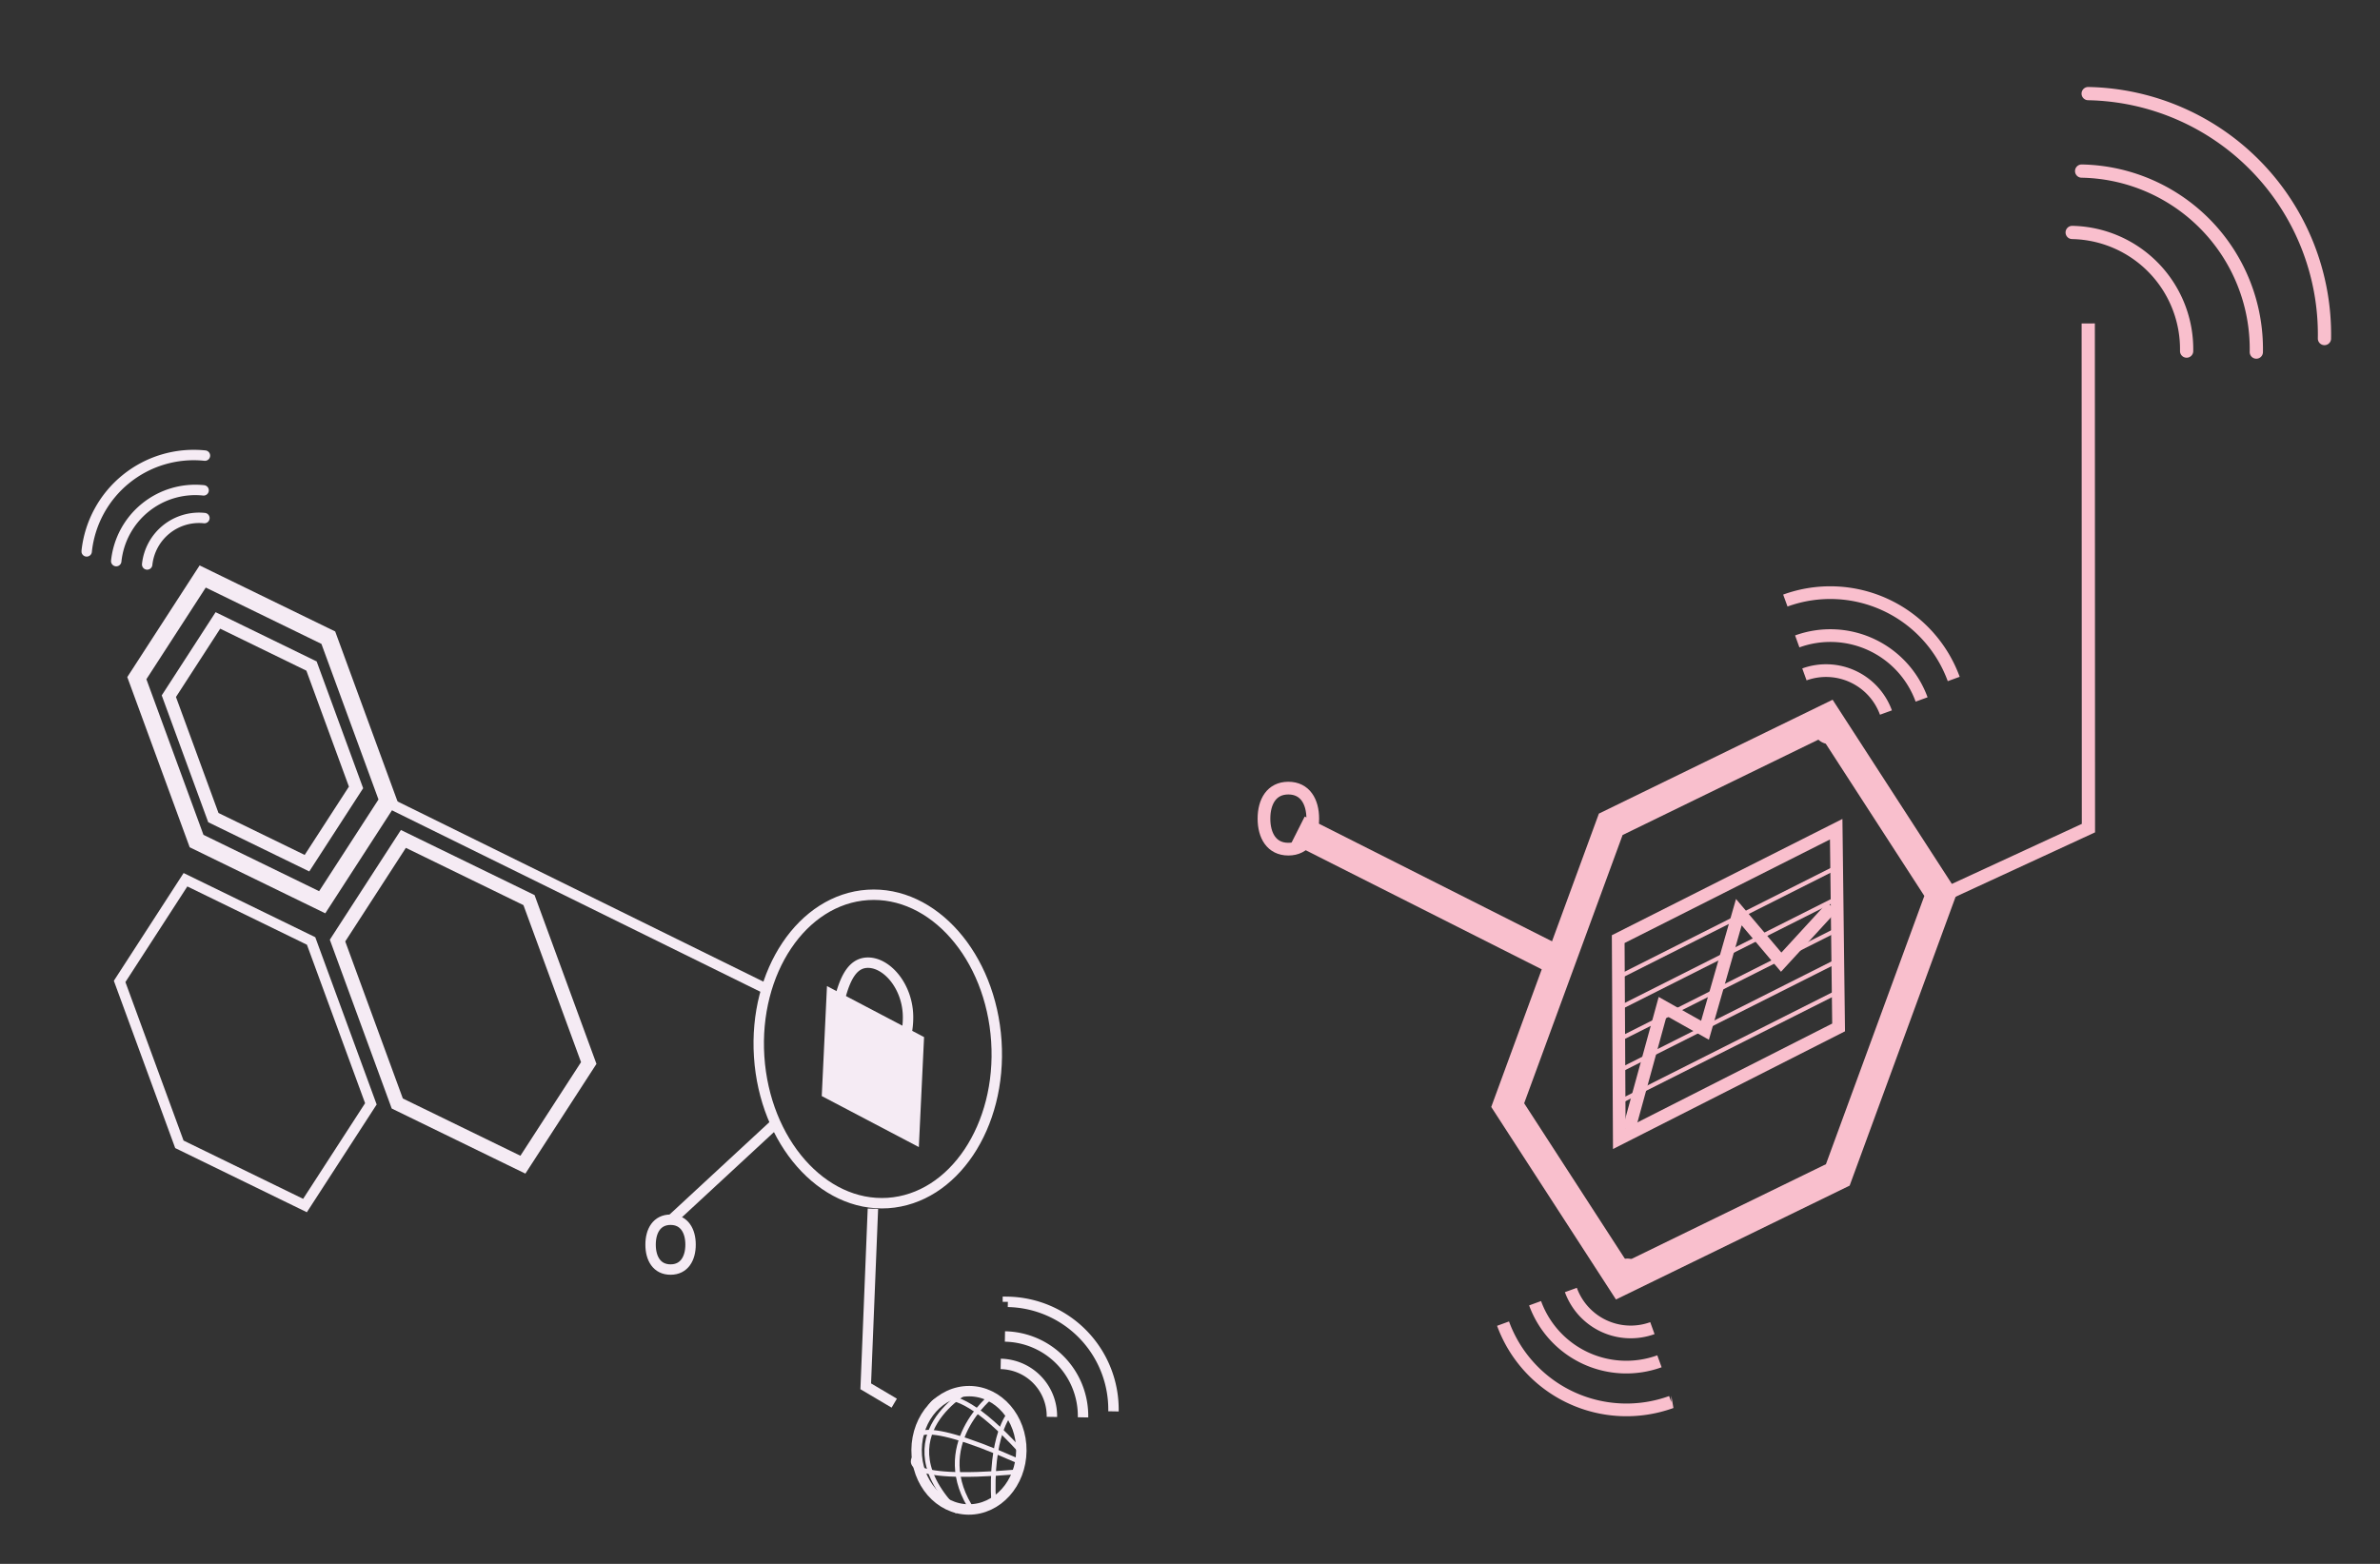 <svg xmlns="http://www.w3.org/2000/svg" xmlns:xlink="http://www.w3.org/1999/xlink" width="623.88" height="409.98" viewBox="0 0 623.88 409.98">
  <rect x="0" y="0" width="623.88" height="409.98" fill="#333333" stroke="none"/>
  <defs>
    <style>
      .cls-1, .cls-10, .cls-12, .cls-13, .cls-14, .cls-2, .cls-4, .cls-5, .cls-6, .cls-7, .cls-8, .cls-9 {
        fill: none;
      }

      .cls-12, .cls-13, .cls-14, .cls-2, .cls-4, .cls-5 {
        stroke: #f5ebf4;
      }

      .cls-2, .cls-5 {
        stroke-width: 2.73px;
      }

      .cls-3 {
        clip-path: url(#clip-path);
      }

      .cls-4 {
        stroke-width: 1.23px;
      }

      .cls-10, .cls-5 {
        stroke-linecap: round;
      }

      .cls-10, .cls-6, .cls-7, .cls-8, .cls-9 {
        stroke: #f9bfcd;
      }

      .cls-6 {
        stroke-width: 7.77px;
      }

      .cls-10, .cls-7 {
        stroke-width: 3.47px;
      }

      .cls-8 {
        stroke-width: 3.33px;
      }

      .cls-9 {
        stroke-width: 1.11px;
      }

      .cls-11 {
        fill: #f9bfcd;
      }

      .cls-12 {
        stroke-width: 3.36px;
      }

      .cls-13 {
        stroke-width: 4.51px;
      }

      .cls-14 {
        stroke-width: 3.64px;
      }

      .cls-15 {
        fill: #f5ebf4;
      }
    </style>
    <clipPath id="clip-path">
      <rect class="cls-1" x="21.37" y="22.8" width="589.7" height="374.28"/>
    </clipPath>
  </defs>
  <title>03 Baars Wifi </title>
  <g id="Laag_1" data-name="Laag 1">
    <line class="cls-2" x1="101.67" y1="210.38" x2="201.03" y2="259.32"/>
    <line class="cls-2" x1="202.76" y1="295.04" x2="175.63" y2="320.15"/>
    <polyline class="cls-2" points="228.82 316.88 226.94 363.43 234.41 367.85"/>
    <g class="cls-3">
      <path class="cls-2" d="M175.78,332.82c3.6,0,5.24-2.93,5.24-6.53s-1.64-6.53-5.24-6.53-5.24,2.92-5.24,6.53S172.17,332.82,175.78,332.82Z"/>
      <path class="cls-4" d="M243.12,370.65s2.44-14.2,24.25,9.56"/>
      <path class="cls-4" d="M254.52,364.09S231,376.23,251,396.33"/>
      <path class="cls-4" d="M260.1,365.83s-16.84,13.12-4.93,30.5"/>
      <path class="cls-4" d="M264.65,370.65s-5.17,5.6-4.17,23.42"/>
      <path class="cls-2" d="M253.86,395.72c7.59.06,13.79-6.83,13.87-15.39s-6-15.57-13.6-15.63-13.79,6.82-13.86,15.39S246.28,395.65,253.86,395.72Z"/>
      <path class="cls-4" d="M239.65,382.24s-4.94,6.36,26.81,3.63"/>
      <path class="cls-4" d="M240.3,377.7s-2.6-7.62,26.53,5.29"/>
      <path class="cls-5" d="M53.58,135.82a13.68,13.68,0,0,0-15,12.16m14.79-19.43a20.84,20.84,0,0,0-22.9,18.55m23.25-27.66a28.23,28.23,0,0,0-31,25.11"/>
      <path class="cls-2" d="M262.32,357.56a13.68,13.68,0,0,1,13.42,13.89m-12.31-21.08a20.84,20.84,0,0,1,20.47,21.2m-19.7-30.28A28.22,28.22,0,0,1,291.88,370"/>
    </g>
    <line class="cls-6" x1="340.26" y1="217.53" x2="409.05" y2="252.24"/>
    <polyline class="cls-7" points="547.4 84.79 547.45 217.1 508.91 234.9"/>
    <polyline class="cls-8" points="426.97 296.17 435.84 263.85 446.94 270.09 455.81 239.13 466.91 252.24 480.23 237.73"/>
    <line class="cls-9" x1="423.31" y1="256.65" x2="482.24" y2="226.97"/>
    <line class="cls-9" x1="423.31" y1="264.85" x2="482.24" y2="235.17"/>
    <line class="cls-9" x1="423.31" y1="273.06" x2="482.24" y2="243.38"/>
    <line class="cls-9" x1="423.31" y1="281.27" x2="482.24" y2="251.59"/>
    <line class="cls-9" x1="423.31" y1="289.47" x2="482.24" y2="259.79"/>
    <g class="cls-3">
      <path class="cls-8" d="M337.72,222.61c4.41,0,6.4-3.57,6.4-8s-2-8-6.4-8-6.39,3.57-6.39,8S333.32,222.61,337.72,222.61Z"/>
    </g>
    <polygon class="cls-8" points="424.19 246.2 424.47 298.52 481.96 269.35 481.33 217.38 424.19 246.2"/>
    <g class="cls-3">
      <path class="cls-10" d="M543.19,60.94a30.6,30.6,0,0,1,30,31.1M545.67,44.85A46.64,46.64,0,0,1,591.46,92.3M547.38,24.54a63.15,63.15,0,0,1,61.94,64.21"/>
      <path class="cls-8" d="M433.15,348.18a16.69,16.69,0,0,1-21.37-10M435,356.87a25.45,25.45,0,0,1-32.6-15.22m35.7,25.9A34.46,34.46,0,0,1,394,347"/>
      <path class="cls-11" d="M422.46,334.46a4.16,4.16,0,1,1,4.51,3.79,4.16,4.16,0,0,1-4.51-3.79"/>
      <path class="cls-8" d="M473,176.8a16.7,16.7,0,0,1,21.37,10m-23.25-18.65a25.46,25.46,0,0,1,32.6,15.22M468,157.44A34.46,34.46,0,0,1,512.14,178"/>
      <path class="cls-11" d="M483.71,190.52a4.17,4.17,0,1,1-4.51-3.78,4.16,4.16,0,0,1,4.51,3.78"/>
    </g>
    <polygon class="cls-6" points="479 188.44 422.23 216.1 395.22 289.71 424.99 335.67 481.75 308.01 508.75 234.39 479 188.44"/>
    <polygon class="cls-12" points="57.12 162.65 81.66 174.61 93.33 206.43 80.47 226.29 55.93 214.34 44.26 182.51 57.12 162.65"/>
    <polygon class="cls-13" points="53.13 151.13 86.06 167.17 101.72 209.87 84.46 236.53 51.53 220.49 35.87 177.78 53.13 151.13"/>
    <polygon class="cls-14" points="105.74 219.93 138.67 235.97 154.33 278.68 137.07 305.33 104.14 289.29 88.48 246.58 105.74 219.93"/>
    <polygon class="cls-2" points="48.62 230.63 81.55 246.68 97.22 289.38 79.95 316.04 47.02 299.99 31.36 257.29 48.62 230.63"/>
    <g class="cls-3">
      <path class="cls-2" d="M232.74,315.38c17.17-1.13,29.9-20.12,28.44-42.42s-16.57-39.47-33.73-38.35S197.55,254.74,199,277,215.57,316.5,232.74,315.38Z"/>
      <path class="cls-2" d="M237.56,271.2a21.24,21.24,0,0,0,.47-4.52c0-7.9-5.41-14.31-10.5-14.31-3.76,0-5.72,3.51-7.14,8.54"/>
    </g>
    <polygon class="cls-15" points="216.78 258.51 215.41 287.34 240.86 300.71 242.23 271.88 216.78 258.51"/>
  </g>
</svg>

